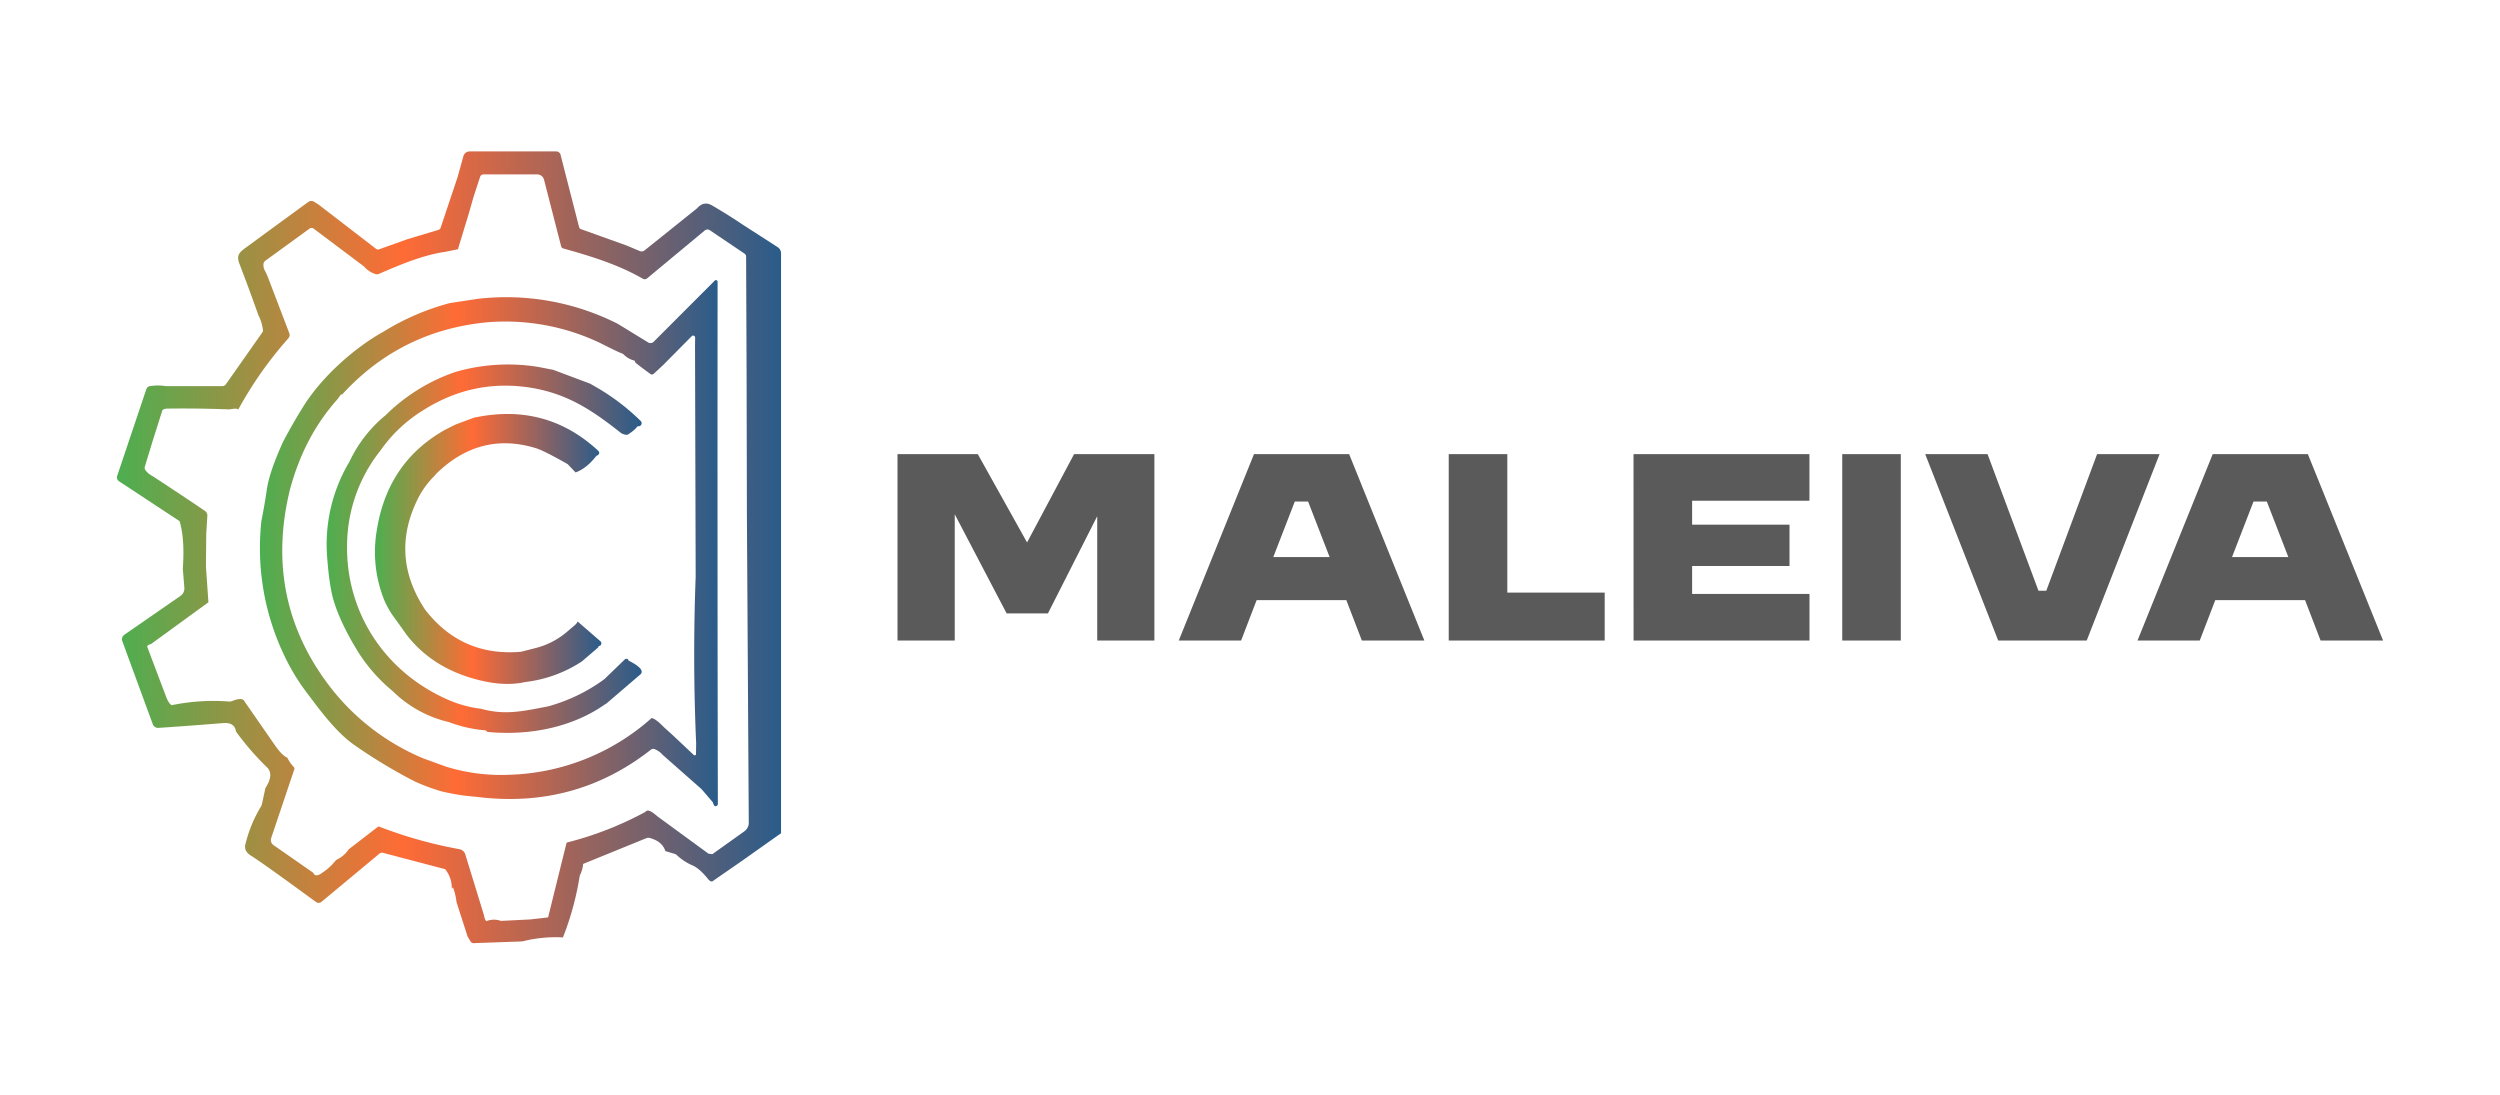 <svg xmlns="http://www.w3.org/2000/svg" xmlns:xlink="http://www.w3.org/1999/xlink" id="Capa_1" data-name="Capa 1" viewBox="0 0 1080 472.89"><defs><style>.cls-1{fill:url(#Degradado_sin_nombre_8);}.cls-2{fill:url(#Degradado_sin_nombre_8-2);}.cls-3{fill:url(#Degradado_sin_nombre_8-3);}.cls-4{fill:url(#Degradado_sin_nombre_8-4);}.cls-5{fill:#5a5a5a;}</style><linearGradient id="Degradado_sin_nombre_8" x1="337.36" y1="236.45" x2="50.51" y2="236.45" gradientUnits="userSpaceOnUse"><stop offset="0" stop-color="#2a5c8a"></stop><stop offset="0.57" stop-color="#ff6b35"></stop><stop offset="1" stop-color="#4caf50"></stop></linearGradient><linearGradient id="Degradado_sin_nombre_8-2" x1="310.08" y1="234.6" x2="112.3" y2="234.6" xlink:href="#Degradado_sin_nombre_8"></linearGradient><linearGradient id="Degradado_sin_nombre_8-3" x1="259.72" y1="237.15" x2="161.99" y2="237.15" xlink:href="#Degradado_sin_nombre_8"></linearGradient><linearGradient id="Degradado_sin_nombre_8-4" x1="277.21" y1="237.02" x2="141.14" y2="237.02" xlink:href="#Degradado_sin_nombre_8"></linearGradient></defs><path class="cls-1" d="M335.92,106.75l-14.69-9.46q-6.68-4.49-13.58-8.52c-2.4-1.4-4.57-1-6.49,1.2l-22.74,18.22a2,2,0,0,1-2,.28l-5.57-2.35L251,99a1.3,1.3,0,0,1-.84-.91l-8-31.22a1.93,1.93,0,0,0-1.86-1.46H202.9a2.8,2.8,0,0,0-2.71,2.06l-2.54,9.12-7.27,21.73a1.48,1.48,0,0,1-1,1l-13.34,4-12.22,4.37a1.49,1.49,0,0,1-1.41-.23l-24.67-19-1.9-1.2a2.32,2.32,0,0,0-2.5-.13Q119.64,97.12,106,107.12c-2.81,2.06-3.93,3.3-2.5,7q4.22,11,8.11,22a19.29,19.29,0,0,1,2,6.56,1.16,1.16,0,0,1-.2.79L97.59,166a1.9,1.9,0,0,1-1.54.81H71.71a21.76,21.76,0,0,0-6.93,0,2,2,0,0,0-1.58,1.35L50.61,205.63a2,2,0,0,0,.8,2.27l26.16,17.23q2.33,7.6,1.41,20.57l.66,8.21A3.89,3.89,0,0,1,78,257.4L53.76,274.18a2.42,2.42,0,0,0-.91,2.84L66,312.86a2.39,2.39,0,0,0,2.4,1.58q8.85-.54,28-2.06c3.32-.26,5.17.95,5.55,3.65a118.75,118.75,0,0,0,13.39,15.45q3.15,3.07-.7,9l-1.42,6.64a4.62,4.62,0,0,1-.59,1.46A58.2,58.2,0,0,0,106,364.76q-.72,2.92,2.35,4.84,5.16,3.22,28.17,20.07a1.94,1.94,0,0,0,2.35-.06L164,368.7a1.51,1.51,0,0,1,1.36-.3l26.89,7.07a.19.19,0,0,1,.11.07,12.87,12.87,0,0,1,2.81,8.42s0,0,0,0a.17.17,0,0,0,.11-.07s.08-.16.19-.39a.13.13,0,0,1,.1-.09.14.14,0,0,1,.18.1,25.76,25.76,0,0,1,1.41,5.71,7.69,7.69,0,0,0,.24,1.08L202,404.57l1.3,2.16a1.47,1.47,0,0,0,1.31.71l20.58-.73a5.7,5.7,0,0,0,1-.15,57.48,57.48,0,0,1,17-1.59,125.18,125.18,0,0,0,7.25-26.64,15.44,15.44,0,0,0,1.49-4.95,1.63,1.63,0,0,0-.17-.11l27.44-11.17a2.31,2.31,0,0,1,1.49-.1c3.63,1,5.87,2.87,6.74,5.67l4,1.2a2.3,2.3,0,0,1,1.06.63,22.55,22.55,0,0,0,6.81,4.41q3.14,1.47,6.77,6.07c.88.92,1.58,1.07,2.11.46l13-9,15-10.63,1.23-.81V109.4A3.14,3.14,0,0,0,335.92,106.75ZM85.34,225.27a.93.93,0,0,1,0,.24A.93.93,0,0,0,85.34,225.27Zm-.12-.21a.86.86,0,0,0-.13-.2A.86.86,0,0,1,85.22,225.06Zm-.32-.34a1.39,1.39,0,0,0-.19-.15A1.39,1.39,0,0,1,84.9,224.72Zm-.43-.21a2.27,2.27,0,0,0-.25-.06h0A2,2,0,0,1,84.47,224.51ZM75.62,222a.58.58,0,0,0-.26-.05A.58.58,0,0,1,75.62,222Zm-.33,0a.45.45,0,0,0-.18.07A.45.45,0,0,1,75.29,222Zm-.24.1a.57.57,0,0,0-.19.3s0-.07,0-.1A.55.55,0,0,1,75.05,222.09Zm-.21.4a.61.61,0,0,0,.08.37A.59.59,0,0,1,74.84,222.49ZM62.77,278.75a1.5,1.5,0,0,0-.25.15A2.07,2.07,0,0,1,62.77,278.75Zm-.69.84a1.34,1.34,0,0,0-.07.27A1.34,1.34,0,0,1,62.08,279.59Zm.26-.48a1.84,1.84,0,0,0-.17.22A1.84,1.84,0,0,1,62.34,279.11ZM62,280.35a1.34,1.34,0,0,1,0-.2,1.19,1.19,0,0,0,.06.37A.85.85,0,0,1,62,280.35Zm73.47,98.18a.32.32,0,0,0,.14,0A.34.34,0,0,1,135.5,378.53Zm.39-.13a.29.29,0,0,1-.12.07.42.42,0,0,0,.14-.09ZM310.2,369a.34.34,0,0,1,.24-.09h0A.38.38,0,0,0,310.2,369Zm.37,0s.09,0,.12.06S310.61,369,310.57,369Zm11-9.87L307.73,369l-1.66-.21-22.16-16.2c-2.65-2.38-4.34-3-5.05-1.88A145.61,145.61,0,0,1,244.78,364l-3.5,14.11-4.5,18.21-7.77.88-12.6.63a8.86,8.86,0,0,0-6.36.13,5.29,5.29,0,0,1-.94-2.48L201,369.08a3.23,3.23,0,0,0-2.5-2.23,190.14,190.14,0,0,1-35-9.86l-12.9,9.94a11.79,11.79,0,0,1-4.73,4.22,3.65,3.65,0,0,0-1.21,1,23.29,23.29,0,0,1-5.65,5c-1.16.94-2.19,1.21-3.08.8l-.51-.72a1.86,1.86,0,0,0-.42-.42l-16.86-11.73a2.69,2.69,0,0,1-1-3l10-29.73a1,1,0,0,0-.26-1.05,14.13,14.13,0,0,1-2.71-3.94q-2.37-1-5.47-5.52l-13-18.73c-.55-1.38-2.31-1.49-5.27-.31a3.27,3.27,0,0,1-1.54.25,89.1,89.1,0,0,0-24.7,1.59c-.88-.49-1.66-1.64-2.35-3.46q-4.09-10.74-8.13-21.5c-.33-.63.18-1.12,1.54-1.46l20.51-14.93,4.28-3.1-1.07-15.39.13-14.16.46-7.58a2.44,2.44,0,0,0-.77-2.16q-4.74-3.3-22.7-15.12a8.86,8.86,0,0,1-3.29-2.7,1.72,1.72,0,0,1-.23-1.48l3.29-10.82,4.3-13.6a3.32,3.32,0,0,1,2-.66q13.59-.18,27.1.35a2.53,2.53,0,0,1,.91-.16q2.2-.41,2.76.21a165.93,165.93,0,0,1,21.65-30.78,2.12,2.12,0,0,0,.4-2.19l-9.28-24.3-1-2.29a5.09,5.09,0,0,1-.88-3.34,2.09,2.09,0,0,1,.81-1.38l19.1-13.89a1.46,1.46,0,0,1,1.74,0l21.76,16.34a11.06,11.06,0,0,0,4.93,3.31,2.18,2.18,0,0,0,1.53-.08c9.1-3.94,19-8.16,28.84-9.56l5.3-1.1,4.63-15.23,2.11-7.35,2.85-8.73a1.5,1.5,0,0,1,1.42-1h23.27a3,3,0,0,1,2.9,2.24l7.4,28.8a1.3,1.3,0,0,0,.89.93c13.34,3.73,24.17,7.22,34.41,13.09a1.65,1.65,0,0,0,1.85-.16l24.88-20.67a1.82,1.82,0,0,1,2.2-.12l15,10.11a1.57,1.57,0,0,1,.68,1.28l.21,51.3.13,59.65.81,133.71A4.42,4.42,0,0,1,321.57,359.1Z"></path><path class="cls-2" d="M310,121.71a.75.75,0,0,0-.21-.5.71.71,0,0,0-1,0l-26.43,26.45a1.92,1.92,0,0,1-2.34.28l-13.18-8.07a106.78,106.78,0,0,0-60.51-10.77l-12,1.83a106.28,106.28,0,0,0-28.58,12.3c-12.89,7.14-27,19.86-34.84,32.57q-4.59,7.39-8.6,15-5.85,12.88-7,20.4-1,6.93-2.37,13.75a107.62,107.62,0,0,0,10.73,60,89.25,89.25,0,0,0,8.58,13.91c6,8,12.68,17.15,20.53,22.78a226.56,226.56,0,0,0,26.31,15.9,85.41,85.41,0,0,0,11.58,4.31,91,91,0,0,0,14.9,2.35q42.72,5.5,75.67-20.37a1.56,1.56,0,0,1,1.43-.24,8.74,8.74,0,0,1,3.64,2.55l16.19,14.26a11.63,11.63,0,0,1,1.1,1.12l4.35,5.08c.36,1.36.86,1.9,1.51,1.61a1,1,0,0,0,.65-1Q309.9,244.58,310,121.71ZM299.05,326.89a.55.55,0,0,0,.17,0A.51.51,0,0,1,299.05,326.89Zm.48-.12a.46.46,0,0,1-.14.07.41.41,0,0,0,.18-.12Zm1.14-.91a.4.4,0,0,1-.32.39,1.85,1.85,0,0,1-.54,0l-9.32-8.78L286.65,314q-3.54-3.64-5.18-3.78a96.45,96.45,0,0,1-60.92,24.46,80.8,80.8,0,0,1-27.93-3.51l-9.81-3.57a99.19,99.19,0,0,1-40.31-31q-28.66-37.43-17.37-84.6,6.08-23.19,20.55-39.4l1.62-2.18h.42a.24.24,0,0,0,.16-.07q25.2-27.53,62.58-31.12a95.15,95.15,0,0,1,48.75,8.92q8.18,4.13,9.23,4.43a2.73,2.73,0,0,1,1,.57,10,10,0,0,0,4.44,2.58.59.59,0,0,1,.44.42,1.53,1.53,0,0,0,.46.75q3.61,2.81,6.21,4.67a1.1,1.1,0,0,0,1.41-.08l4.13-3.84,12.3-12.42a.86.86,0,0,1,1.47.63l-.05,3.59.28,99.77q-1.37,36,.21,72Z"></path><path class="cls-3" d="M187.67,205.6l.75-.91q19-18.52,43.17-11.05,3.41,1.05,13.64,6.86l3.41,3.59q4.74-1.68,9-7.16c1.24-.48,1.54-1.18.89-2.11q-22.64-21.06-53.86-14.36l-7.89,2.95-4.33,2.16q-24.83,13.83-29.6,43.1a55.62,55.62,0,0,0,3.07,30.38,36.39,36.39,0,0,0,4.44,7.79q2.65,3.65,5.26,7.34,11.44,14.88,32,19.79,10.74,2.58,19.26.67a56.56,56.56,0,0,0,24.5-8.91l7-6c.1-.21.2-.44.29-.66a1.14,1.14,0,0,0,1.06-1.51.88.88,0,0,0-.28-.47l-9.9-8.6a4,4,0,0,1-1.21,1.55L245,272.89a33.65,33.65,0,0,1-13.08,6.93l-6.84,1.74q-25.71,2.22-41.51-18.31-15.39-23.37-2.87-48.14A37,37,0,0,1,187.67,205.6Zm16-22.9a0,0,0,0,0,0,0l0,.06S203.7,182.71,203.69,182.7Zm.25.2.08,0Zm-.32-.83a.77.77,0,0,0,0,.27A.77.77,0,0,1,203.62,182.07Zm.25-.35a.78.78,0,0,0-.22.26A.68.68,0,0,1,203.87,181.72Zm-.24.82a.5.5,0,0,1,0-.13A.5.5,0,0,0,203.63,182.54Z"></path><path class="cls-4" d="M271.44,285.32c.07-.43-.2-.67-.79-.71a.9.9,0,0,0-.72.24l-8.87,8.57A74.36,74.36,0,0,1,236.6,305.2c-9.85,1.8-18,4-28.74,1a50.89,50.89,0,0,1-14.93-4.18c-28-12.55-44.93-39.73-42.84-70.6a66.21,66.21,0,0,1,14.3-36.83,62.21,62.21,0,0,1,18.06-17.13q21.83-14,47-9.94c16,2.66,26.55,9.85,39,19.67,1.65.8,2.76.85,3.32.16a13.62,13.62,0,0,0,3.67-3.2q1.56.12,1.74-1.23a1.22,1.22,0,0,0-.34-1,95.06,95.06,0,0,0-18.94-14.47l-2.92-1.69-16-6-6.53-1.26a81.6,81.6,0,0,0-35.73,2.19,79.23,79.23,0,0,0-30.09,18.64A57.48,57.48,0,0,0,151,199.38a69.62,69.62,0,0,0-9.66,41.4q.89,12.09,2.73,18.43,2.85,9.71,10.42,22.07a70.72,70.72,0,0,0,15.17,17.29,50.83,50.83,0,0,0,24.26,13.37,57.36,57.36,0,0,0,15.81,3.57,1.62,1.62,0,0,1,.66.52.6.6,0,0,0,.46.19c17.35,1.59,36-1.69,50.68-12.06l.42-.22,14.83-12.71Q278.78,289,271.44,285.32Zm-31.67,20.36s0,.09,0,.14a.33.33,0,0,0,0-.14Zm-.07.53a.37.37,0,0,0,.15-.25A.33.33,0,0,1,239.7,306.21Z"></path><path class="cls-5" d="M387.72,196.19h34.69l21.28,38.15L464,196.19H498.7V276.7H474V223L452.7,265H434.87l-22.42-42.83V276.7H387.72Z"></path><path class="cls-5" d="M541.72,196.19h41.11l32.49,80.51h-27l-6.71-17.45H542.87l-6.71,17.45H509.23Zm32.68,44.47-9.3-24h-5.75l-9.29,24Z"></path><path class="cls-5" d="M625.85,196.19h25.31V256h42.07v20.7H625.85Z"></path><path class="cls-5" d="M705.68,196.19h76v20.13H731v10.35h42.07V244.5H731v12.07h50.7V276.7h-76Z"></path><path class="cls-5" d="M795.85,196.19h25.3V276.7h-25.3Z"></path><path class="cls-5" d="M858.62,196.19l22,59H884l21.94-59h27L901.46,276.7H863.22l-31.53-80.51Z"></path><path class="cls-5" d="M955.89,196.19H997l32.49,80.51h-27l-6.7-17.45H957l-6.71,17.45H923.4Zm32.68,44.47-9.3-24h-5.75l-9.29,24Z"></path></svg>